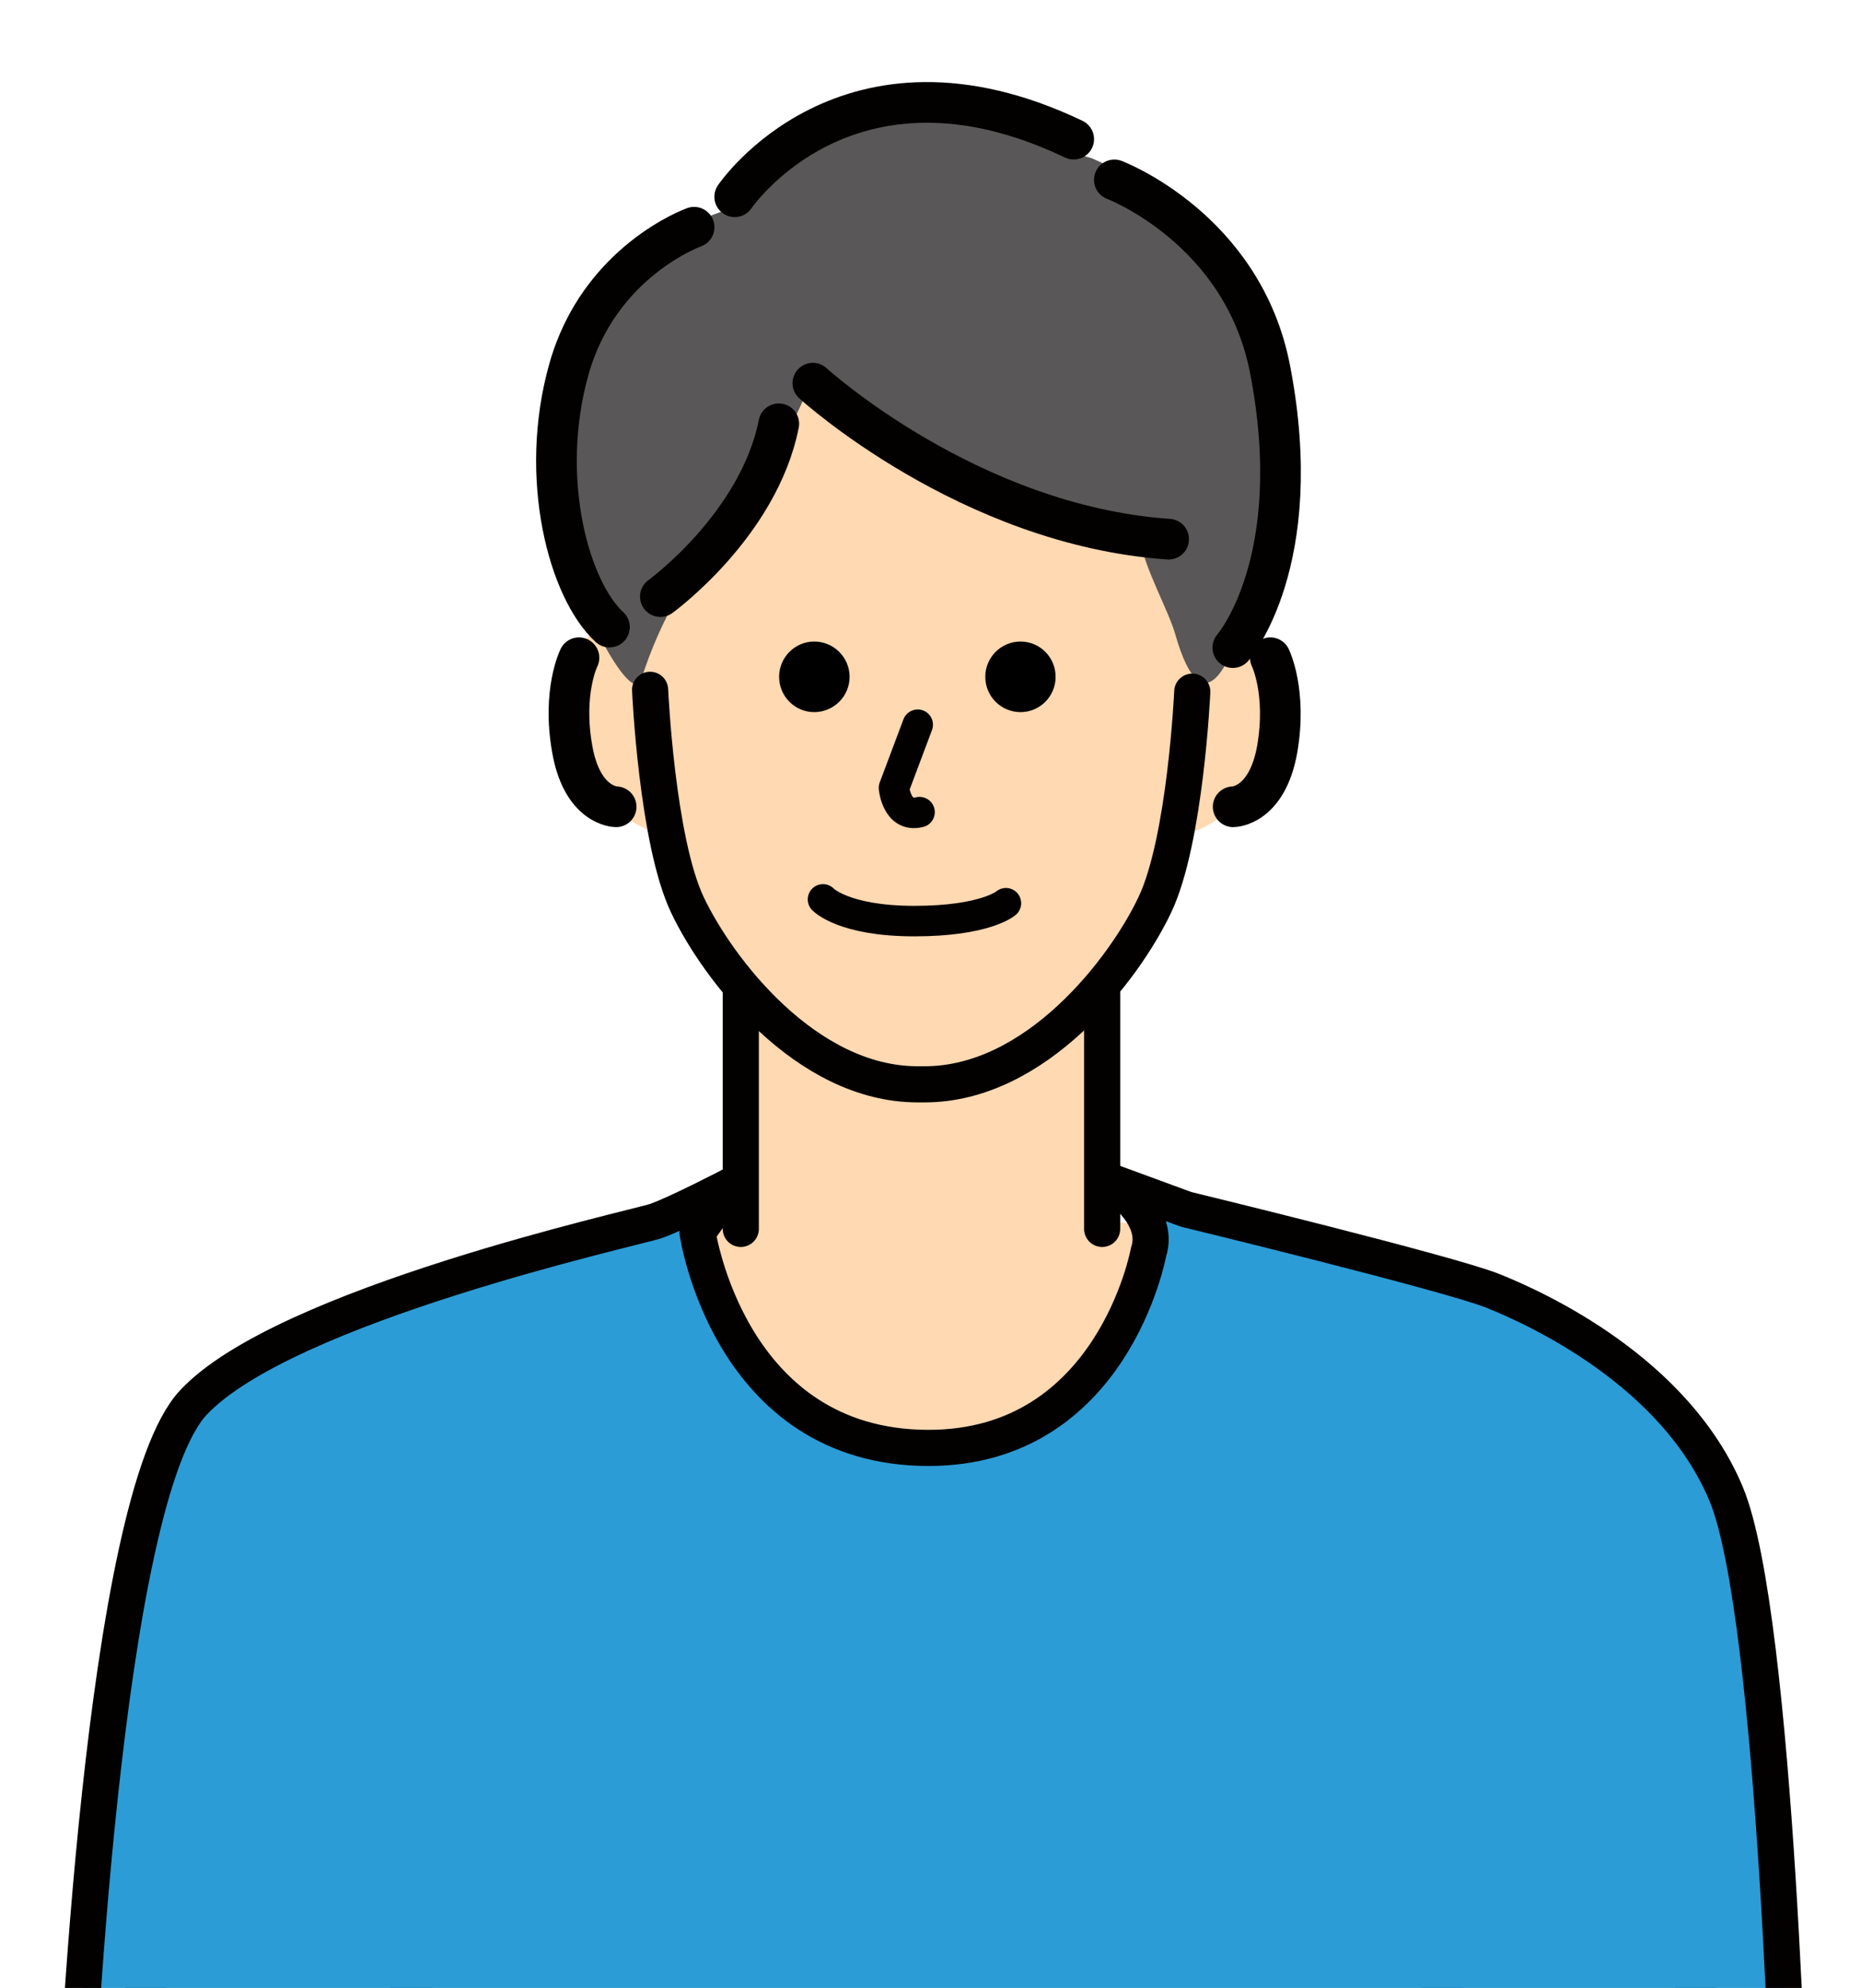<?xml version="1.0" encoding="utf-8"?>
<!-- Generator: Adobe Illustrator 16.0.0, SVG Export Plug-In . SVG Version: 6.00 Build 0)  -->
<!DOCTYPE svg PUBLIC "-//W3C//DTD SVG 1.1//EN" "http://www.w3.org/Graphics/SVG/1.1/DTD/svg11.dtd">
<svg version="1.1" id="レイヤー_1" xmlns="http://www.w3.org/2000/svg" xmlns:xlink="http://www.w3.org/1999/xlink" x="0px"
	 y="0px" width="103px" height="110px" viewBox="0 0 103 110" enable-background="new 0 0 103 110" xml:space="preserve">
<g>
	<g>
		<defs>
			<rect id="SVGID_1_" width="103" height="110"/>
		</defs>
		<clipPath id="SVGID_2_">
			<use xlink:href="#SVGID_1_"  overflow="visible"/>
		</clipPath>
		<g clip-path="url(#SVGID_2_)">
			<g>
				<g>
					<g>
						<path fill="#FFD9B1" d="M8.406,104.445c-0.217,5.684-0.156,11.17-0.096,16.852c4.402-0.006,8.803-0.012,13.206-0.021
							c0.252-2.953,0.585-5.885,1.291-8.744c0.812,2.887,1.553,5.801,2.196,8.738c17.403-0.049,34.809-0.129,52.213-0.172
							c0.633-2.879,1.363-5.736,2.162-8.566c0.686,2.801,1.018,5.672,1.268,8.561c4.598-0.01,9.197-0.02,13.797-0.021
							c-0.145-5.602-0.457-11.203-0.664-16.625c-0.008-0.199-0.055-0.389-0.104-0.561c1.941-7.518,2.867-19.805-3.152-25.621
							c-0.131-0.41-0.406-0.789-0.895-1.068c-4.268-2.389-9.145-4.02-13.717-5.762c-4.355-1.646-9.906-3.344-14.732-3.914
							c-0.059-1.592-0.152-3.182-0.102-4.77c0.082-2.381,0.092-4.688-0.111-7.02c1.254-1.572,2.107-3.485,2.795-5.517
							c0.598-1.257,1.117-2.57,1.484-3.933c0.998-0.238,1.895-0.713,2.666-1.333c0.885-0.25,1.656-0.753,2.201-1.726
							c0.762-1.369,0.779-3.027,0.527-4.617c-0.037-0.44-0.127-0.897-0.271-1.325c-0.104-0.447-0.219-0.877-0.342-1.305
							c-0.363-1.228-1.525-1.581-2.486-1.293c-0.215-0.21-0.455-0.382-0.709-0.522c-0.387-0.805-0.672-1.659-0.811-2.497
							c-0.109-0.668-0.652-1.135-1.275-1.342c-0.357-0.162-0.791-0.232-1.268-0.146c-3.018,0.61-6.859-1.533-9.512-2.797
							c-2.844-1.373-5.426-3.324-7.988-5.134c-0.877-0.62-1.734-0.382-2.281,0.21c-0.234,0.152-0.443,0.36-0.615,0.655
							c-1.247,2.132-1.957,4.497-3.241,6.592c-1.22,1.998-3.463,3.398-5.201,4.981c-0.967-0.287-2.119,0.065-2.48,1.293
							c-0.127,0.428-0.248,0.858-0.353,1.305c-0.135,0.428-0.229,0.885-0.267,1.325c-0.262,1.59-0.238,3.249,0.534,4.617
							c0.532,0.973,1.308,1.476,2.185,1.726c0.776,0.62,1.676,1.094,2.667,1.333c0.382,1.363,0.89,2.676,1.499,3.933
							c0.678,2.031,1.534,3.944,2.791,5.517c-0.204,2.333-0.191,4.639-0.11,7.02c0.05,1.588-0.051,3.178-0.104,4.77
							c-4.833,0.57-10.377,2.268-14.739,3.914c-4.576,1.742-9.447,3.373-13.716,5.762c-0.495,0.279-0.768,0.658-0.895,1.068
							c-6.01,5.816-5.095,18.104-3.151,25.621C8.448,104.057,8.417,104.246,8.406,104.445z"/>
					</g>
					<path fill="#595757" d="M70.143,19.125c-2.055-4.578-5.002-8.341-9.695-10.359c-0.164-0.058-0.316-0.096-0.479-0.136
						c-0.076-0.685-0.516-1.304-1.42-1.478c-3.732-0.761-7.065-1.684-10.785-0.343c-2.409,0.89-4.887,2.203-6.234,4.431
						c-2.886,0.706-5.45,2.058-7.454,4.474c-3.546,4.29-2.547,10.126-2.331,15.234c0.027,0.447,0.167,0.826,0.394,1.112
						c-0.218,1.22,2.868,7.141,3.354,5.536c1.058-3.403,2.934-6.354,4.4-8.155c2.022-2.485,3.662-5.076,4.857-8.009
						c6.077,3.865,11.286,7.059,18.344,8.402c0.23,1.578,1.586,3.95,1.953,5.264c1.619,5.649,3.186,0.736,3.455,0.172
						c0.096-0.198-0.018-0.428-0.027-0.666c0.268-0.211,0.482-0.506,0.619-0.887C70.785,29.032,72.293,23.927,70.143,19.125z"/>
					<g>
						<path d="M35.982,38.273"/>
						
							<path fill="none" stroke="#030000" stroke-width="2" stroke-linecap="round" stroke-linejoin="round" stroke-miterlimit="10" d="
							M65.988,38.273c0,0-0.375,8.233-2.072,11.794C62.232,53.621,57.359,60,51.173,60h-0.381c-6.186,0-11.063-6.379-12.748-9.933
							c-1.69-3.561-2.063-11.896-2.063-11.896"/>
						
							<path fill="none" stroke="#030000" stroke-width="2.251" stroke-linecap="round" stroke-linejoin="round" stroke-miterlimit="10" d="
							M36.549,33.012c0,0,5.438-3.941,6.554-9.562"/>
						
							<path fill="none" stroke="#030000" stroke-width="2.251" stroke-linecap="round" stroke-linejoin="round" stroke-miterlimit="10" d="
							M44.989,21.203c0,0,8.617,7.868,19.691,8.632"/>
						
							<path fill="none" stroke="#030000" stroke-width="2.251" stroke-linecap="round" stroke-linejoin="round" stroke-miterlimit="10" d="
							M64.68,33.012"/>
						
							<path fill="none" stroke="#030000" stroke-width="2.251" stroke-linecap="round" stroke-linejoin="round" stroke-miterlimit="10" d="
							M61.676,9.954c0,0,7.121,2.688,8.621,10.497c2.059,10.686-2.064,15.383-2.064,15.383"/>
						
							<path fill="none" stroke="#030000" stroke-width="2.251" stroke-linecap="round" stroke-linejoin="round" stroke-miterlimit="10" d="
							M40.664,10.888c0,0,6.2-9.188,18.762-3.188"/>
						
							<path fill="none" stroke="#030000" stroke-width="2.251" stroke-linecap="round" stroke-linejoin="round" stroke-miterlimit="10" d="
							M38.416,12.574c0,0-5.257,1.867-6.934,7.876c-1.685,5.999,0,12.182,2.249,14.249"/>
						
							<path fill="none" stroke="#030000" stroke-width="2.251" stroke-linecap="round" stroke-linejoin="round" stroke-miterlimit="10" d="
							M32.044,36.395c0,0-0.942,1.878-0.372,5.058c0.559,3.189,2.43,3.189,2.43,3.189"/>
						
							<path fill="none" stroke="#030000" stroke-width="2.251" stroke-linecap="round" stroke-linejoin="round" stroke-miterlimit="10" d="
							M70.309,36.395c0,0,0.928,1.878,0.381,5.058c-0.568,3.189-2.438,3.189-2.438,3.189"/>
						
							<line fill="none" stroke="#030000" stroke-width="2" stroke-linecap="round" stroke-linejoin="round" stroke-miterlimit="10" x1="61" y1="55" x2="61" y2="68"/>
						
							<line fill="none" stroke="#030000" stroke-width="2" stroke-linecap="round" stroke-linejoin="round" stroke-miterlimit="10" x1="41" y1="55" x2="41" y2="68"/>
						<g>
							
								<path fill="none" stroke="#030000" stroke-width="2.251" stroke-linecap="round" stroke-linejoin="round" stroke-miterlimit="10" d="
								M65.047,69.023c10.393,2.398,25.986,4.477,28.984,16.686c1.145,4.664,0.787,9.592,0.338,14.322
								c-0.643,6.76-0.582,13.443-0.684,20.229"/>
							
								<path fill="none" stroke="#030000" stroke-width="2.251" stroke-linecap="round" stroke-linejoin="round" stroke-miterlimit="10" d="
								M80.436,120.174c-0.254-2.359-0.508-4.719-0.76-7.078"/>
							
								<path fill="none" stroke="#030000" stroke-width="2.251" stroke-linecap="round" stroke-linejoin="round" stroke-miterlimit="10" d="
								M82.49,99.961c-1.834,6.811-3.668,13.633-4.973,20.566"/>
						</g>
						<g>
							
								<path fill="none" stroke="#030000" stroke-width="2.251" stroke-linecap="round" stroke-linejoin="round" stroke-miterlimit="10" d="
								M37.485,69.023c-10.438,1.75-24.456,3.225-27.406,14.291c-3.688,12.541-2.213,25.082-1.094,37.344"/>
							
								<path fill="none" stroke="#030000" stroke-width="2.251" stroke-linecap="round" stroke-linejoin="round" stroke-miterlimit="10" d="
								M22.033,120.76c0.273-2.555,0.548-5.109,0.82-7.664"/>
							
								<path fill="none" stroke="#030000" stroke-width="2.251" stroke-linecap="round" stroke-linejoin="round" stroke-miterlimit="10" d="
								M20.035,99.961c1.387,7.02,4.303,13.596,5.352,20.707"/>
						</g>
						
							<path fill="none" stroke="#030000" stroke-width="1.688" stroke-linecap="round" stroke-linejoin="round" stroke-miterlimit="10" d="
							M50.792,40.102l-1.313,3.494c0,0,0.144,1.667,1.414,1.343"/>
						
							<path fill="none" stroke="#030000" stroke-width="1.688" stroke-linecap="round" stroke-linejoin="round" stroke-miterlimit="10" d="
							M45.55,49.767c0,0,1.118,1.201,5.057,1.201c3.942,0,5.067-0.989,5.067-0.989"/>
						<g>
							
								<line fill="none" stroke="#030000" stroke-width="2" stroke-linecap="round" stroke-linejoin="round" stroke-miterlimit="10" x1="52" y1="97" x2="52" y2="107"/>
							<g>
								
									<path fill="none" stroke="#030000" stroke-width="1.688" stroke-linecap="round" stroke-linejoin="round" stroke-miterlimit="10" d="
									M48.025,113.055c0,0-2.813,2.82-12.09,2.82"/>
								
									<path fill="none" stroke="#030000" stroke-width="1.688" stroke-linecap="round" stroke-linejoin="round" stroke-miterlimit="10" d="
									M55.34,113.055c0,0,2.818,2.82,12.098,2.82"/>
							</g>
						</g>
					</g>
				</g>
				<path d="M47.022,37.452c0,1.076-0.877,1.953-1.959,1.953c-1.07,0-1.942-0.877-1.942-1.953c0-1.077,0.872-1.953,1.942-1.953
					C46.145,35.499,47.022,36.375,47.022,37.452z"/>
				<path d="M58.424,37.452c0,1.076-0.863,1.953-1.941,1.953c-1.08,0-1.951-0.877-1.951-1.953c0-1.077,0.871-1.953,1.951-1.953
					C57.561,35.499,58.424,36.375,58.424,37.452z"/>
			</g>
			
				<path fill="#2C9CD6" stroke="#030000" stroke-width="2" stroke-linecap="round" stroke-linejoin="round" stroke-miterlimit="10" d="
				M63.564,69.297c0,0-1.967,10.822-12.172,10.822c-11.066,0-12.787-11.928-12.787-11.928l1.844-2.582c0,0-3.074,1.598-4.181,1.967
				s-20.533,4.633-25.575,10.043C5.652,83.029,4.177,116,4.053,120H99.1c0,0-0.738-30.576-3.566-37.34s-10.451-10.247-12.91-11.231
				S65.654,66.92,65.654,66.92l-4.303-1.579C61.352,65.341,64.303,67.086,63.564,69.297z"/>
		</g>
	</g>
</g>
</svg>
